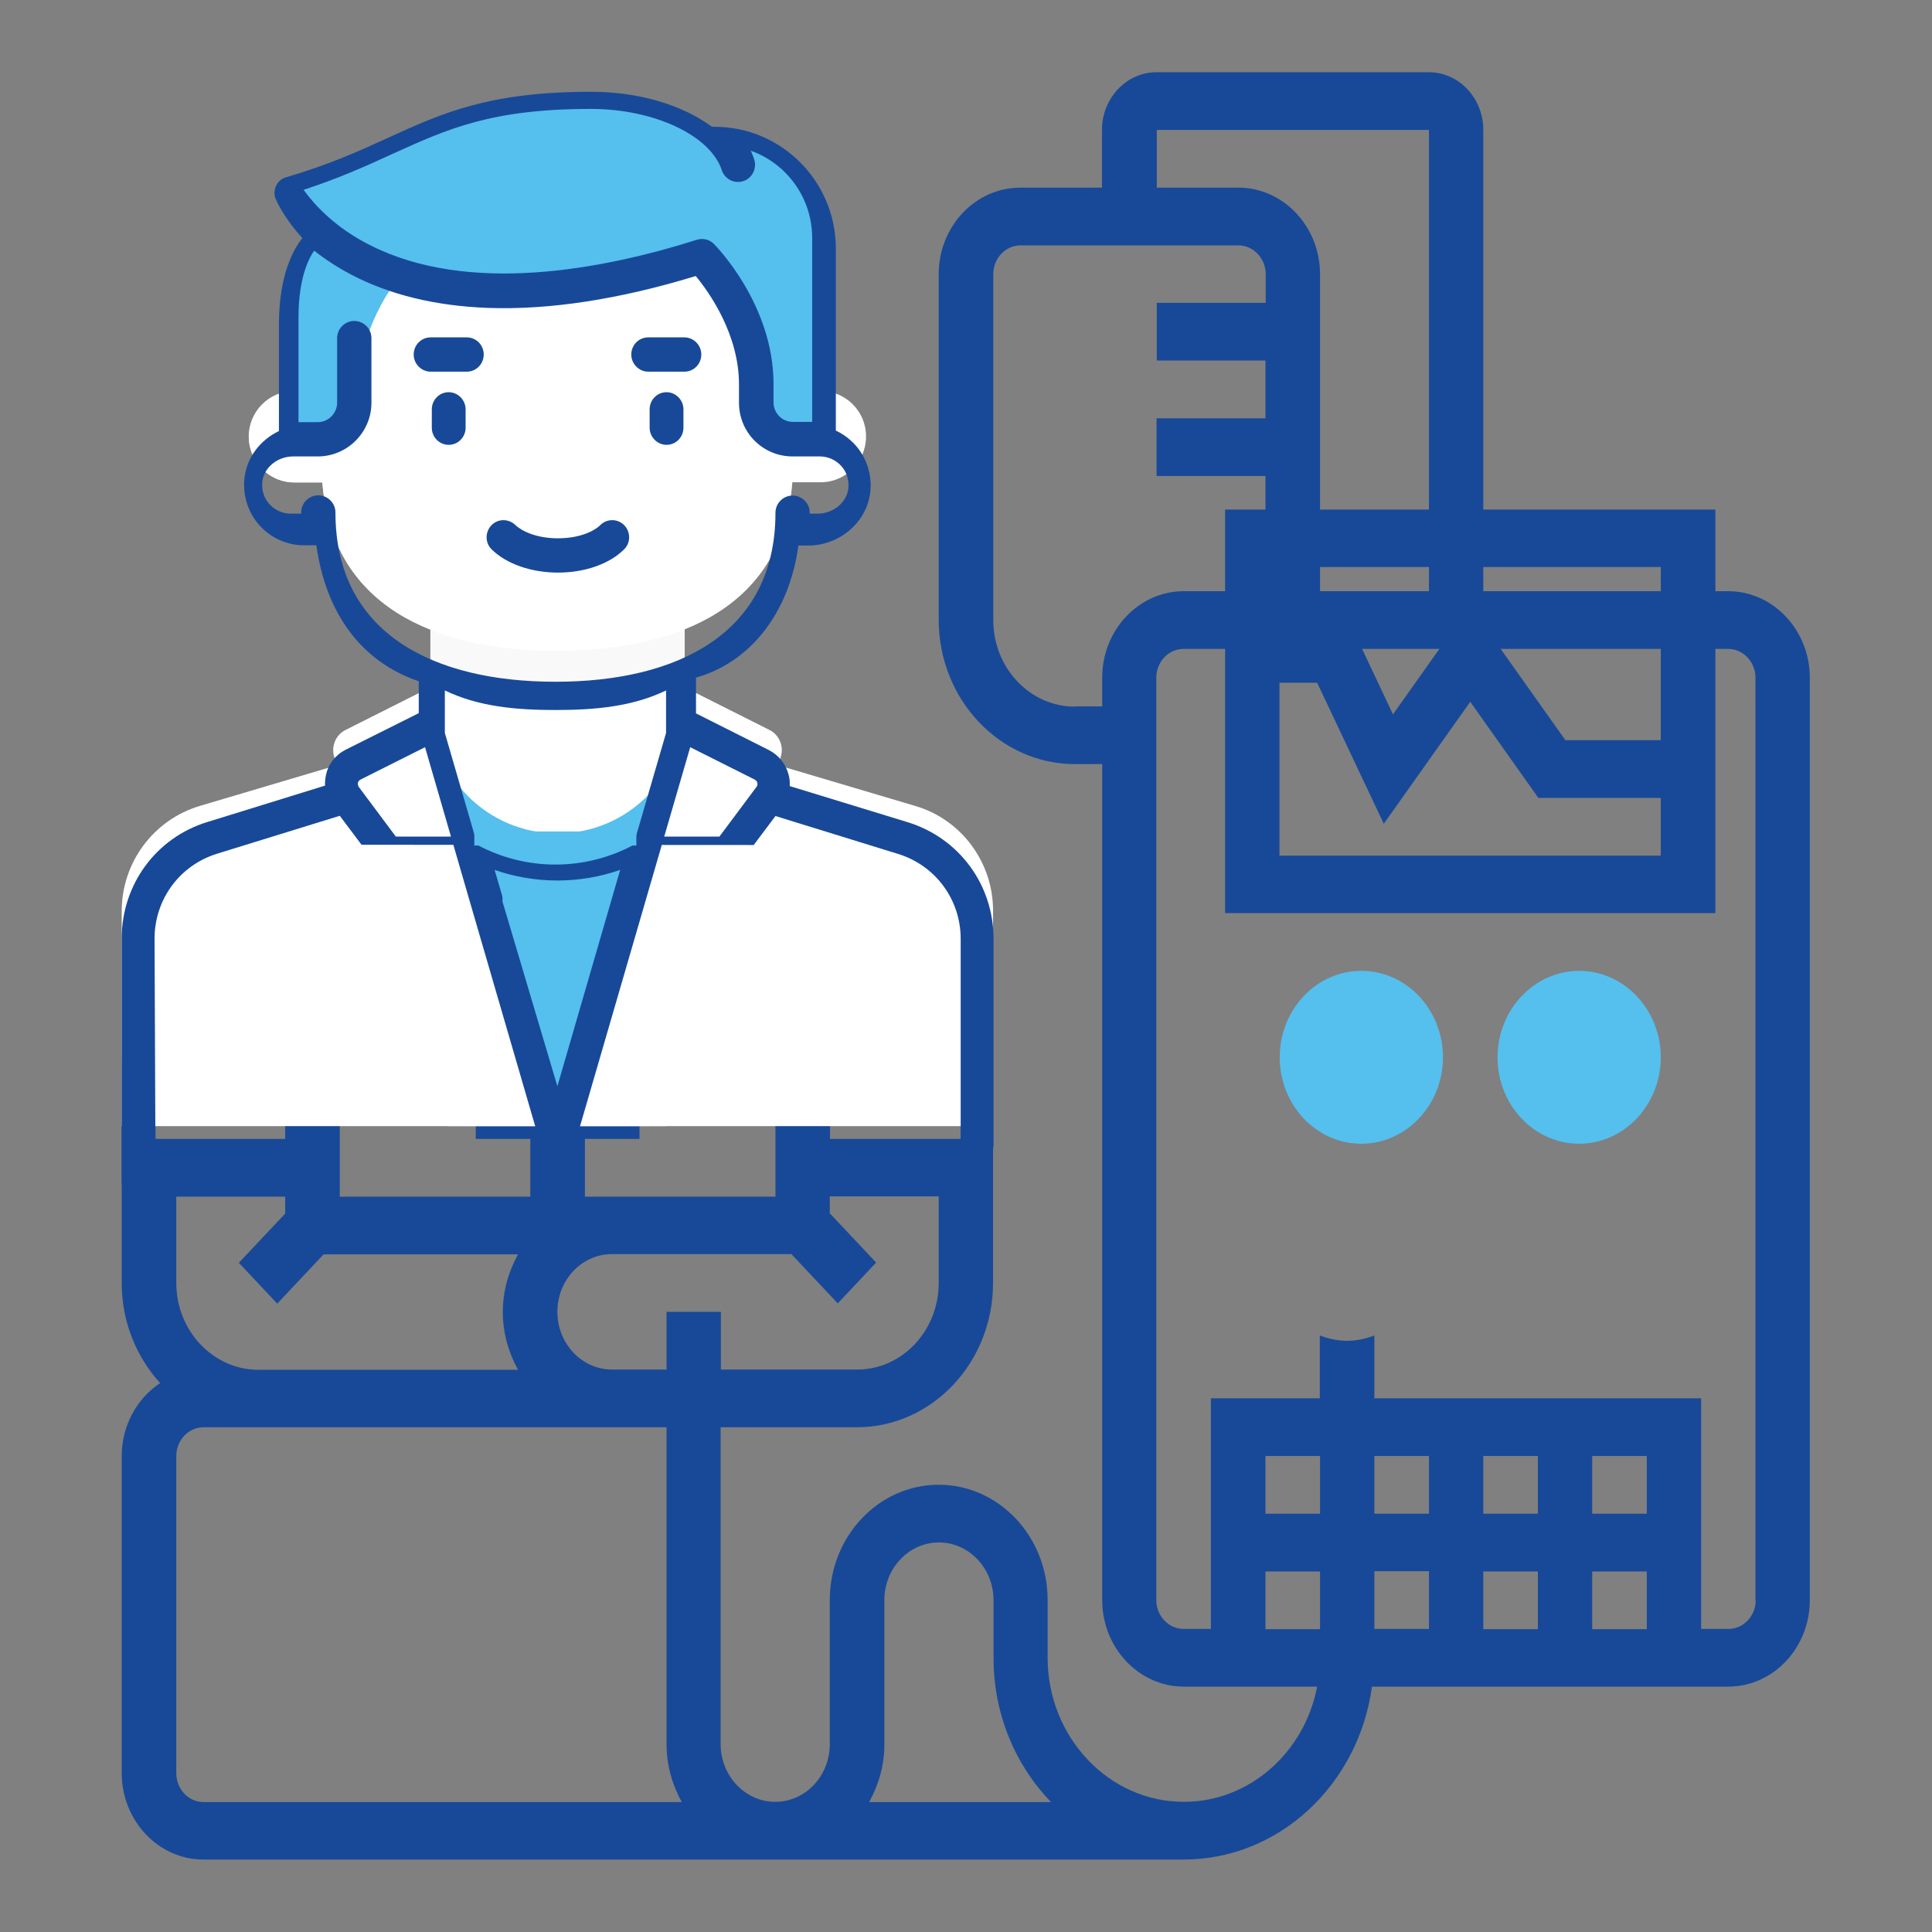 <?xml version="1.0" encoding="utf-8"?>
<!-- Generator: Adobe Illustrator 23.0.2, SVG Export Plug-In . SVG Version: 6.00 Build 0)  -->
<svg version="1.1" id="Capa_1" xmlns="http://www.w3.org/2000/svg" xmlns:xlink="http://www.w3.org/1999/xlink" x="0px" y="0px"
	 viewBox="0 0 800 800" style="enable-background:new 0 0 800 800;" xml:space="preserve">
<rect x="0" y="0" width="800" height="800" fill="#808080" stroke="none"/>
<style type="text/css">
	.st0{fill:#55BFEE;}
	.st1{fill:#184998;}
	.st2{fill:#FFFFFF;}
	.st3{fill:#F9F9F9;}
	.st4{fill:none;stroke:#55BFEE;stroke-width:5.825;stroke-miterlimit:10;}
</style>
<g>
	<g>
		<g>
			<path class="st0" d="M563.7,473.6c-18.7,0-33.8-16.1-33.8-35.8S545,402,563.7,402c18.7,0,33.8,16.1,33.8,35.8
				S582.3,473.6,563.7,473.6L563.7,473.6z M563.7,473.6"/>
			<path class="st0" d="M653.9,473.6c-18.7,0-33.8-16.1-33.8-35.8s15.2-35.8,33.8-35.8s33.8,16.1,33.8,35.8S672.5,473.6,653.9,473.6
				L653.9,473.6z M653.9,473.6"/>
			<path class="st1" d="M279.4,192.3"/>
			<path class="st1" d="M507.3,378.1h203V211h-203V378.1z M529.8,354.3v-71.6h15.6l27.6,58.4l35.8-50.5l28.2,39.8h50.7v23.9H529.8z
				 M687.7,234.9v71.6h-39.5l-39.5-55.7l-31.9,45l-17.5-37.1h-29.5v-23.9H687.7z M687.7,234.9"/>
			<path class="st1" d="M141.4,357.2c-7.9,25.6-91,33.6-91,83.3v90.8c0,16.1,6.1,30.6,15.9,41.4c-9.5,6.3-15.9,17.5-15.9,30.2v131.3
				c0,19.7,15.2,35.8,33.8,35.8h405.9c39.7,0,72.5-31.2,78-71.6h147.5c18.7,0,33.8-16.1,33.8-35.8v-382c0-19.7-15.2-35.8-33.8-35.8
				l0,0H614.2v-191c0-13.2-10.1-23.9-22.6-23.9H478.9c-12.4,0-22.6,10.7-22.6,23.9v23.9h-33.8c-18.7,0-33.8,16.1-33.8,35.8v143.2
				c0,32.9,25.3,59.7,56.4,59.7h11.3v346.2c0,19.7,15.2,35.8,33.8,35.8h55.2c-5.2,27.2-28,47.7-55.2,47.7
				c-31.1,0-56.4-26.8-56.4-59.7v-23.9c0-26.3-20.2-47.7-45.1-47.7c-24.9,0-45.1,21.4-45.1,47.7v59.7c0,13.2-10.1,23.9-22.6,23.9
				c-12.4,0-22.6-10.7-22.6-23.9V591h56.4c31.1,0,56.4-26.8,56.4-59.7v-90.8c0-49.7-44.2-71.3-91-75.8 M183.2,313.8 M354.9,567.1
				h-56.4v-23.9H276v23.9h-22.6c-12.4,0-22.6-10.7-22.6-23.9c0-13.2,10.1-23.9,22.6-23.9h74.3l19.2,20.4l15.9-16.9l-19.2-20.4v-7
				h45.1v35.8C388.7,551,373.6,567.1,354.9,567.1L354.9,567.1z M73,495.5h45.1v7l-19.2,20.4l15.9,16.9l19.2-20.4h80.5
				c-3.9,7.1-6.3,15.1-6.3,23.9c0,8.7,2.4,16.8,6.3,23.9H106.8C88.2,567.1,73,551,73,531.3V495.5z M397.5,437.8l0.3,33.8h-54.1
				v-47.7h-22.6v71.6h-78.9v-23.9h22.6v-23.9h-22.6v-31.6l38.8-51.4l46.2,4.5c35.1,3.4,61.5,34,61.5,71.3L397.5,437.8z M134.5,369.2
				l46.2-4.5l38.8,51.4v31.6H197v23.9h22.6v23.9h-78.9v-71.6h-22.6v47.7H64.4l-0.2-33.8C64.2,400.5,99.4,372.5,134.5,369.2
				L134.5,369.2z M73,734.2V602.9c0-6.6,5.1-11.9,11.3-11.9H276v131.3c0,8.7,2.4,16.8,6.3,23.9h-198C78,746.2,73,740.8,73,734.2
				L73,734.2z M359.9,746.2c3.9-7.1,6.3-15.1,6.3-23.9v-59.7c0-13.2,10.1-23.9,22.6-23.9c12.4,0,22.6,10.7,22.6,23.9v23.9
				c0,23.4,9.1,44.5,23.8,59.7H359.9z M478.9,53.8h112.8v191h-45.1V113.5c0-19.7-15.2-35.8-33.8-35.8h-33.8V53.8z M445.1,292.6
				c-18.7,0-33.8-16.1-33.8-35.8V113.5c0-6.6,5.1-11.9,11.3-11.9h90.2c6.2,0,11.3,5.4,11.3,11.9v11.9h-45.1v23.9H524v23.9h-45.1
				v23.9H524v47.7h-33.8c-18.7,0-33.8,16.1-33.8,35.8v11.9H445.1z M614.2,650.7h22.6v23.9h-22.6V650.7z M591.7,674.5h-22.6v-23.9
				h22.6V674.5z M659.3,650.7h22.6v23.9h-22.6V650.7z M681.9,626.8h-22.6v-23.9h22.6V626.8z M636.8,626.8h-22.6v-23.9h22.6V626.8z
				 M591.7,626.8h-22.6v-23.9h22.6V626.8z M546.6,626.8H524v-23.9h22.6V626.8z M524,650.7h22.6v23.9H524V650.7z M727,662.6
				c0,6.6-5.1,11.9-11.3,11.9h-11.3V579H569.1V553c-3.5,1.3-7.3,2.2-11.3,2.2s-7.7-0.9-11.3-2.2V579h-45.1v95.5h-11.3
				c-6.2,0-11.3-5.4-11.3-11.9v-382c0-6.6,5.1-11.9,11.3-11.9h225.5c6.2,0,11.3,5.4,11.3,11.9V662.6z M727,662.6"/>
		</g>
		<path class="st2" d="M378.9,333.7l-79.2-23.5H162l-79.2,23.5c-19.2,5.7-32.4,23.4-32.4,43.6v89h360.8v-89
			C411.3,357.1,398.1,339.3,378.9,333.7L378.9,333.7z M378.9,333.7"/>
		<path class="st0" d="M268.4,466.3h-75.2l-15-151.4h105.2L268.4,466.3z M268.4,466.3"/>
		<path class="st0" d="M181.7,349.3c13.2,11.5,30.4,18.6,49.2,18.6c18.8,0,36-7,49.2-18.6l3.4-34.4H178.2L181.7,349.3z M181.7,349.3
			"/>
		<path class="st2" d="M230.9,345.1c-29.1,0-52.6-23.7-52.6-53v-53h105.2v53C283.5,321.4,259.9,345.1,230.9,345.1L230.9,345.1z
			 M230.9,345.1"/>
		<path class="st3" d="M178.2,278.8c15.8,8.5,33.7,13.4,52.6,13.4c18.9,0,36.8-4.9,52.6-13.4v-39.6H178.2V278.8z M178.2,278.8"/>
		<path class="st2" d="M339.9,161.9h-11.3V86.2H133.1v75.7h-11.3c-10.4,0-18.8,8.5-18.8,18.9s8.4,18.9,18.8,18.9h11.7
			c3.8,50.8,45.9,69.7,97.3,69.7c51.4,0,93.5-18.9,97.3-69.7h11.7c10.4,0,18.8-8.5,18.8-18.9C358.7,170.4,350.2,161.9,339.9,161.9
			L339.9,161.9z M339.9,161.9"/>
		<path class="st2" d="M133.1,86.2v75.7h-10.5c-8.6,0-16.6,5.5-18.8,13.8c-3.4,12.6,6.1,24.1,18.1,24.1h11.6
			c3.8,50.8,45.9,69.7,97.3,69.7c5.1,0,10.2-0.5,15.1-1.3c-46.8-7.3-82.7-26.7-82.7-76v-47.6c0-13.7,12-23.9,25.5-22.3
			c7,0.8,14.5,1.3,22.6,1.3c22.4,0,47.4-3.6,74.2-10.7c14.9-3.9,27.3-13.8,35-26.7H133.1z M133.1,86.2"/>
		<path class="st0" d="M170.3,77.1l0.9,30.3c0,0-22.6,22.7-22.6,53v9.3c0,7.6-5.6,14.1-13.2,15l-16.9,2.1v-64.3
			C118.6,97.4,142.1,75.8,170.3,77.1L170.3,77.1z M170.3,77.1"/>
		<path class="st2" d="M306,337.6l15.9-21.4c3.4-4.6,1.9-11.3-3.2-13.9l-35.2-17.7l-52.6,181.7H276 M320.9,352.6"/>
		<path class="st0" d="M291.9,69.1l-0.9,31.8c0,0,22.6,22.7,22.6,53v9.3c0,7.6,5.6,14.1,13.2,15l16.9,2.1V93.3
			c0,3.2-21.2-39.6-49.3-38.4L291.9,69.1z M291.9,47.9"/>
		<path class="st2" d="M140.8,352.6L140.8,352.6l14.9-15l-15.9-21.4c-3.4-4.6-1.9-11.3,3.2-13.9l35.2-17.7l52.6,181.7h-45.1
			 M140.8,352.6"/>
		<path class="st0" d="M245.4,43.4c-62.7,0-74.7,19.2-123,34.7c-3.3,1.1-4.8,4.9-2.9,7.9c10.5,16.5,49.5,59.5,160.3,30.3
			c13-3.4,23-14,25.6-27.2c3-15.3-6.2-30.5-20.1-37.5C274.1,46,259.6,43.4,245.4,43.4L245.4,43.4z M245.4,43.4"/>
		<path class="st1" d="M185.8,162.4c-3.9,0-7,3.2-7,7.1v7.6c0,3.9,3.1,7.1,7,7.1c3.9,0,7-3.2,7-7.1v-7.6
			C192.8,165.6,189.6,162.4,185.8,162.4L185.8,162.4z M185.8,162.4"/>
		<path class="st1" d="M276,162.4c-3.9,0-7,3.2-7,7.1v7.6c0,3.9,3.2,7.1,7,7.1c3.9,0,7-3.2,7-7.1v-7.6
			C283,165.6,279.8,162.4,276,162.4L276,162.4z M276,162.4"/>
		<path class="st1" d="M258.4,227.5c2.8-2.7,2.8-7.2,0.1-10c-2.7-2.8-7.2-2.8-9.9-0.1c-2.6,2.6-8.7,5.5-17.6,5.5
			c-8.9,0-15-3-17.6-5.5c-2.8-2.7-7.2-2.7-9.9,0.1c-2.7,2.8-2.7,7.3,0.1,10c6.1,6,16.3,9.6,27.5,9.6
			C242,237.1,252.3,233.6,258.4,227.5L258.4,227.5z M258.4,227.5"/>
		<path class="st1" d="M193.3,139.7h-15c-3.9,0-7,3.2-7,7.1c0,3.9,3.2,7.1,7,7.1h15c3.9,0,7-3.2,7-7.1
			C200.3,142.9,197.2,139.7,193.3,139.7L193.3,139.7z M193.3,139.7"/>
		<path class="st1" d="M268.4,153.9h15c3.9,0,7-3.2,7-7.1c0-3.9-3.2-7.1-7-7.1h-15c-3.9,0-7,3.2-7,7.1
			C261.4,150.7,264.6,153.9,268.4,153.9L268.4,153.9z M268.4,153.9"/>
		<path class="st1" d="M312.1,349.9l9-12l50.8,15.7c15.5,4.8,25.9,18.9,25.9,35.2V474c0,3.8,3,6.8,6.8,6.8c3.7,0,6.8-3,6.8-6.8
			v-85.3c0-22.3-14.2-41.6-35.4-48.2l0,0L327,325.5c0.1-1.5,0-3-0.4-4.5c-1.1-4.5-4.1-8.3-8.2-10.4l-30.2-15.2v-14.8
			c22.1-6.3,38.5-26.2,42.4-54.7h4c13.2,0,24.5-9.8,25.8-22.4c0.7-7-1.6-14.1-6.3-19.3c-2.3-2.5-5-4.5-8-5.9v-75.4
			c0-27.8-22.5-50.4-50.2-50.4c0,0-0.5,0-1.1,0c-12.2-9-30.1-14.5-50-14.5c-42.3,0-61.7,8.8-84.2,19.1c-12,5.5-24.4,11.1-42.1,16.3
			c-1.9,0.5-3.4,1.8-4.2,3.6c-0.8,1.7-0.9,3.8-0.1,5.5c0.2,0.5,3.2,7.5,11,16.1c-3.4,4.2-9.7,14.8-9.7,35.7v44.2
			c-7.8,3.7-13.5,11.1-14.3,19.8c-0.7,7,1.6,14.1,6.3,19.3c4.7,5.2,11.4,8.2,18.4,8.2h5.1c4,28.6,18.9,48.3,42.4,56.3v13.2
			l-30.2,15.1c-4.2,2.1-7.2,5.9-8.2,10.4c-0.3,1.5-0.5,3-0.4,4.5l-48.8,15.1c-21.2,6.5-35.4,25.9-35.4,48.2v100.5
			c0,3.8,1.8,7.9,5.6,7.9c3.7,0,8.4-7.1,8.4-10.9L64,388.7c0-16.3,10.4-30.4,25.9-35.2l50.8-15.7l9,12 M163.9,346.4l-15.3-20.5
			c-0.5-0.7-0.4-1.4-0.4-1.7s0.3-1,1.1-1.4l26.7-13.4l18.8,64.8c1,3.6,4.8,5.7,8.4,4.6c3.6-1.1,5.7-4.8,4.6-8.4l-3-10.2
			c8.3,2.9,17.1,4.4,26,4.4c8.9,0,17.7-1.5,26-4.4l-26,89.6L208,373.1c-1-3.6-1.2,4.6-4.8,5.7c-3.6,1.1-9.4-8.2-8.4-4.6l29.6,101.7
			c0.8,2.9,3.5,4.9,6.5,4.9c3,0,5.7-2,6.5-4.9l48.4-166.5l26.7,13.4c0.8,0.4,1,1,1.1,1.4c0.1,0.4,0.1,1.1-0.4,1.7l-15.3,20.5
			 M187.5,480.8 M172.5,459.2 M79.4,486.2 M162.6,63.7c22.9-10.4,41-18.6,82.1-18.6c26.1,0,49.4,10.9,54.2,25.4
			c1.2,3.7,5.2,5.7,8.9,4.5c3.7-1.2,5.7-5.3,4.5-9c-0.4-1.2-0.9-2.4-1.4-3.6c14.8,5.3,25.4,19.5,25.4,36.1v76.2h-8
			c-4.4,0-8-3.6-8-8.1v-7.6c0-32.8-23.7-57-24.7-58c-1.9-1.9-4.6-2.5-7.1-1.7c-39.2,12.4-94.5,22.9-135.3,2.2
			c-14.5-7.3-23-16.7-27.5-22.9C140.5,73.8,152.1,68.5,162.6,63.7L162.6,63.7z M275.8,303.5l-13.5,46.4c-9.9,5.3-21,8.1-32.3,8.1
			c-11.3,0-22.4-2.8-32.3-8.1l-13.5-46.4v-17.6c13.9,6.7,29.4,8.1,45.8,8.1c16.4,0,31.9-1.4,45.8-8.1V303.5z M230,282.3
			c-50.2,0-91.1-19.8-91.1-70.1c0-3.9-3.2-7.1-7.1-7.1c-3.9,0-7.1,3.2-7.1,7.1v0.5h-4.3c-3.3,0-6.5-1.4-8.8-3.9
			c-2.3-2.5-3.3-5.8-3-9.2c0.6-5.9,6.2-10.6,12.8-10.6h10.2c12.2,0,22.2-10,22.2-22.2V140c0-3.9-3.2-7.1-7.1-7.1
			c-3.9,0-7.1,3.2-7.1,7.1v26.7c0,4.4-3.6,8.1-8,8.1h-8v-43.4c0-16.5,4.4-24.7,6.5-27.6c4.3,3.4,9.4,6.8,15.3,9.9
			c16,8.4,35.1,13,56.7,13.8c25.3,0.9,54.2-3.5,86-13.2c5.6,6.8,17.9,24.1,17.9,44.9v7.6c0,12.3,9.9,22.2,22.2,22.2h11.3
			c3.3,0,6.5,1.4,8.8,3.9c2.3,2.5,3.3,5.8,3,9.2c-0.6,5.9-6.2,10.6-12.8,10.6h-3.2v-0.4c0-3.9-3.2-7.1-7.1-7.1
			c-3.9,0-7.1,3.2-7.1,7.1C321.1,262.5,280.2,282.3,230,282.3L230,282.3z M230,250.1"/>
		<path class="st1" d="M373.7,417.5"/>
	</g>
	<line class="st4" x1="196.4" y1="347.2" x2="263.5" y2="347.2"/>
</g>
</svg>
